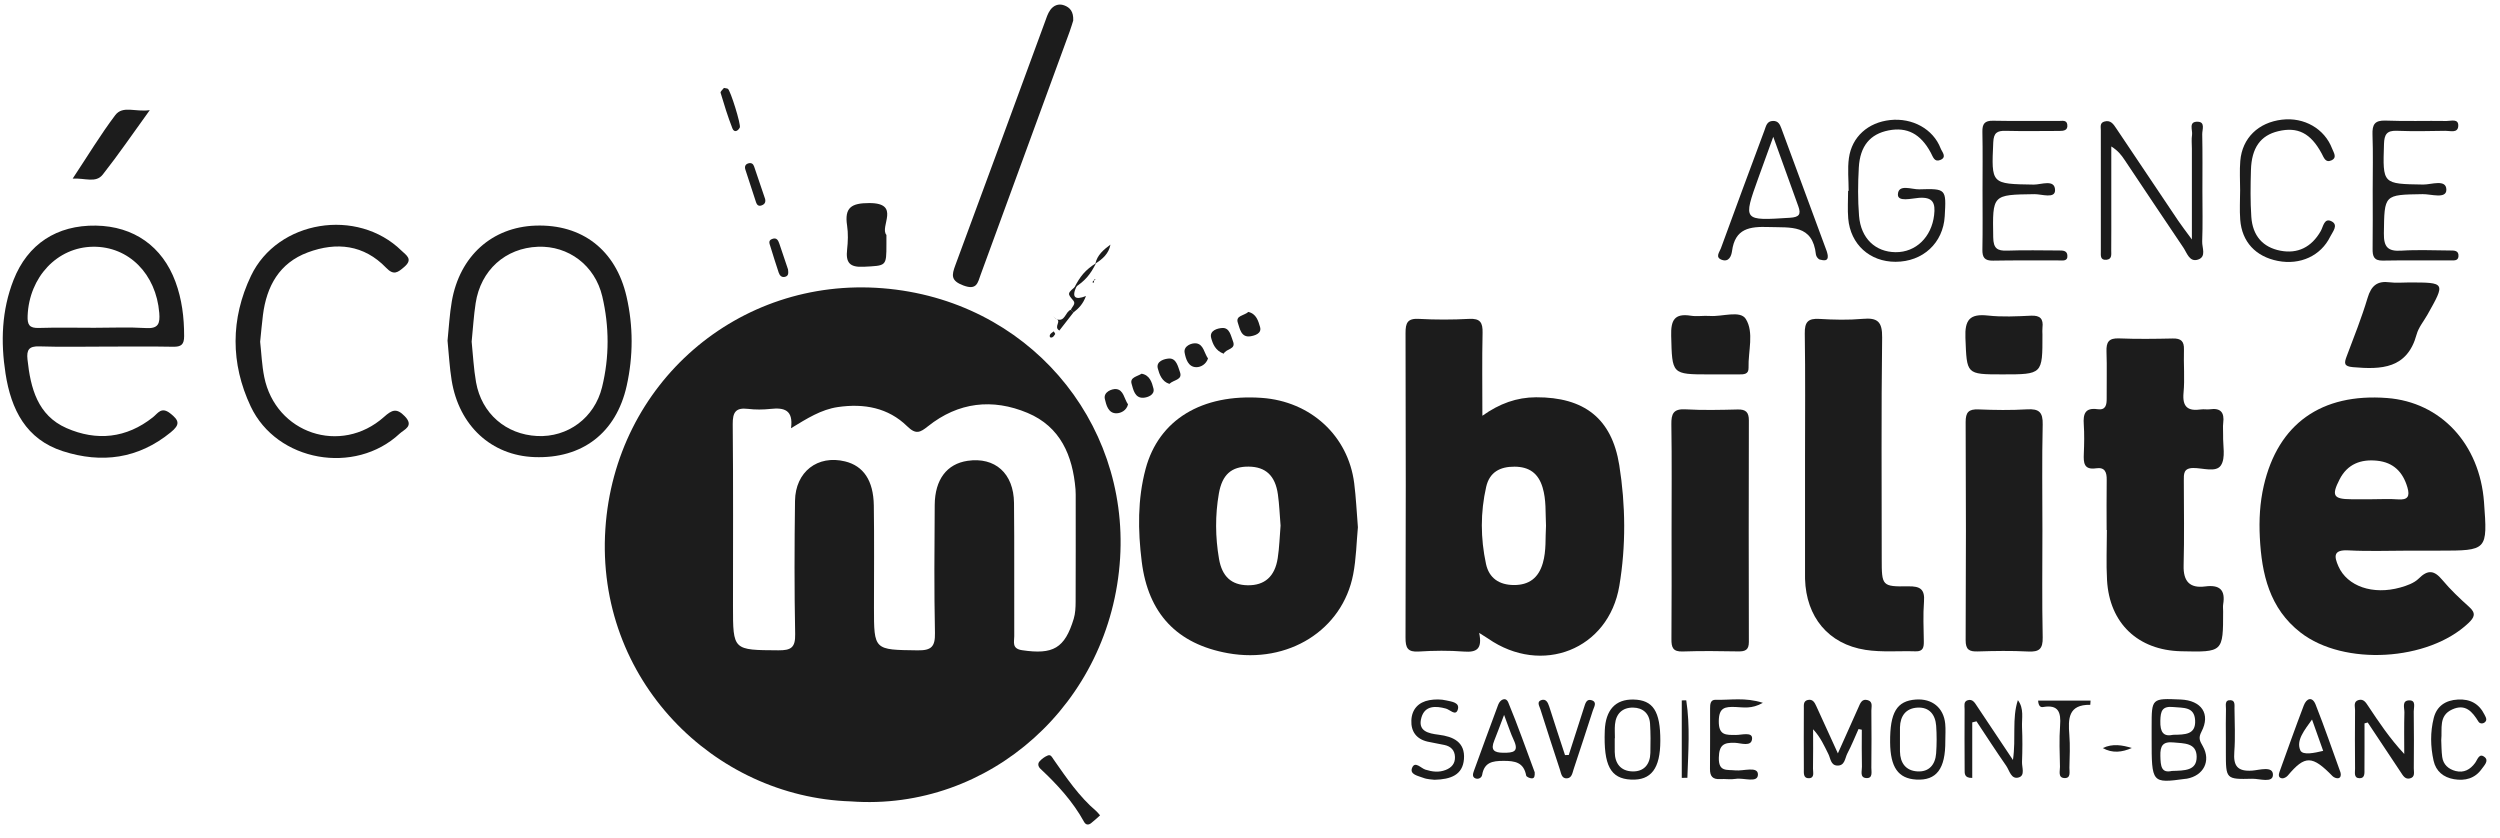 <svg width="100%" viewBox="0 0 167 56" fill="none" xmlns="http://www.w3.org/2000/svg">
<path d="M56.833 53.533C47.69 53.241 39.775 45.396 40.439 35.328C41.079 25.612 49.304 18.48 58.965 19.255C68.608 20.028 75.396 28.066 74.823 37.287C74.22 46.993 66.065 54.217 56.833 53.533ZM52.84 28.605C53.007 27.364 52.362 27.219 51.474 27.315C50.977 27.368 50.464 27.374 49.969 27.313C49.137 27.212 48.938 27.546 48.946 28.344C48.985 32.391 48.964 36.438 48.964 40.486C48.964 43.453 48.964 43.422 52.001 43.441C52.842 43.446 53.135 43.26 53.117 42.362C53.058 39.395 53.068 36.426 53.107 33.459C53.133 31.51 54.623 30.373 56.451 30.822C57.674 31.122 58.345 32.091 58.371 33.762C58.405 36.036 58.38 38.31 58.381 40.584C58.381 43.443 58.381 43.405 61.3 43.443C62.219 43.456 62.473 43.195 62.455 42.285C62.396 39.434 62.418 36.581 62.439 33.729C62.452 32.026 63.254 30.987 64.633 30.783C66.464 30.513 67.715 31.615 67.736 33.598C67.767 36.565 67.74 39.533 67.752 42.501C67.753 42.882 67.579 43.33 68.272 43.433C70.347 43.742 71.124 43.311 71.725 41.334C71.834 40.975 71.85 40.578 71.852 40.199C71.863 37.925 71.857 35.651 71.857 33.376C71.856 33.145 71.863 32.913 71.844 32.683C71.655 30.433 70.84 28.506 68.639 27.582C66.299 26.6 64.013 26.861 61.99 28.474C61.465 28.893 61.183 29.046 60.6 28.475C59.331 27.232 57.714 26.94 55.98 27.19C54.85 27.353 53.91 27.956 52.84 28.605Z" fill="#1C1C1C"/>
<path d="M98.808 42.276C99.037 43.361 98.632 43.59 97.789 43.525C96.79 43.447 95.777 43.458 94.776 43.522C94.026 43.571 93.887 43.274 93.889 42.596C93.911 35.811 93.91 29.027 93.89 22.242C93.888 21.573 94.02 21.259 94.777 21.301C95.895 21.363 97.021 21.361 98.139 21.301C98.887 21.261 99.052 21.553 99.036 22.236C98.996 24.007 99.023 25.779 99.023 27.772C100.175 26.955 101.316 26.543 102.612 26.538C105.806 26.529 107.668 27.936 108.168 31.076C108.593 33.747 108.618 36.472 108.171 39.135C107.456 43.4 102.988 45.141 99.407 42.658C99.285 42.573 99.156 42.497 98.808 42.276ZM103.273 35.117C103.23 34.241 103.295 33.395 103.045 32.562C102.759 31.609 102.148 31.18 101.172 31.174C100.205 31.167 99.502 31.539 99.278 32.517C98.887 34.228 98.896 35.954 99.264 37.667C99.471 38.631 100.158 39.072 101.121 39.08C102.135 39.087 102.776 38.61 103.062 37.609C103.302 36.773 103.221 35.927 103.273 35.117Z" fill="#1C1C1C"/>
<path d="M160.94 36.783C159.588 36.783 158.233 36.839 156.886 36.765C155.869 36.709 155.901 37.143 156.21 37.838C156.798 39.16 158.501 39.76 160.339 39.246C160.776 39.123 161.264 38.952 161.571 38.647C162.188 38.033 162.61 38.096 163.147 38.74C163.688 39.388 164.31 39.976 164.941 40.542C165.414 40.967 165.296 41.238 164.886 41.626C162.209 44.162 156.579 44.507 153.677 42.254C151.604 40.645 151.078 38.346 150.956 35.891C150.898 34.733 150.958 33.584 151.219 32.45C152.173 28.31 155.068 26.251 159.461 26.588C163.046 26.863 165.646 29.658 165.932 33.543C166.17 36.782 166.17 36.782 162.91 36.783C162.253 36.783 161.597 36.783 160.94 36.783ZM158.444 33.349C159.023 33.349 159.604 33.314 160.179 33.358C160.841 33.41 160.992 33.162 160.815 32.556C160.514 31.529 159.885 30.89 158.796 30.776C157.704 30.662 156.811 30.995 156.285 32.021C155.728 33.107 155.869 33.342 157.055 33.349C157.518 33.352 157.981 33.35 158.444 33.349Z" fill="#1C1C1C"/>
<path d="M90.708 35.22C90.612 36.23 90.596 37.318 90.392 38.37C89.673 42.099 86.049 44.354 82.03 43.634C78.623 43.023 76.699 40.987 76.267 37.513C76.009 35.436 75.983 33.356 76.527 31.321C77.407 28.034 80.288 26.297 84.28 26.578C87.548 26.808 90.056 29.106 90.46 32.274C90.581 33.227 90.624 34.189 90.708 35.22ZM85.542 35.11C85.484 34.407 85.46 33.713 85.364 33.029C85.189 31.772 84.548 31.183 83.416 31.17C82.259 31.157 81.64 31.706 81.42 32.969C81.167 34.423 81.18 35.881 81.43 37.333C81.635 38.521 82.266 39.081 83.351 39.096C84.475 39.111 85.163 38.516 85.352 37.283C85.463 36.563 85.482 35.829 85.542 35.11Z" fill="#1C1C1C"/>
<path d="M140.723 35.405C140.723 34.287 140.711 33.169 140.728 32.051C140.736 31.546 140.607 31.195 140.022 31.282C139.195 31.405 139.175 30.907 139.199 30.31C139.226 29.655 139.24 28.997 139.196 28.344C139.148 27.652 139.282 27.216 140.116 27.335C140.669 27.414 140.73 27.041 140.726 26.609C140.716 25.568 140.752 24.526 140.714 23.486C140.691 22.861 140.858 22.577 141.55 22.605C142.747 22.654 143.947 22.637 145.146 22.611C145.695 22.6 145.905 22.798 145.888 23.351C145.857 24.314 145.95 25.286 145.86 26.241C145.77 27.205 146.168 27.475 147.036 27.349C147.225 27.321 147.426 27.368 147.615 27.341C148.34 27.234 148.6 27.553 148.511 28.25C148.477 28.515 148.513 28.789 148.504 29.059C148.482 29.746 148.683 30.582 148.361 31.08C148.035 31.585 147.145 31.255 146.506 31.263C145.848 31.271 145.878 31.668 145.879 32.109C145.882 33.998 145.916 35.888 145.866 37.776C145.838 38.835 146.277 39.31 147.307 39.174C148.271 39.048 148.668 39.402 148.508 40.366C148.483 40.517 148.505 40.674 148.505 40.828C148.505 43.569 148.505 43.569 145.697 43.504C142.817 43.437 140.913 41.636 140.75 38.759C140.687 37.644 140.739 36.523 140.739 35.405H140.723Z" fill="#1C1C1C"/>
<path d="M120.576 30.589C120.576 27.818 120.602 25.046 120.559 22.275C120.547 21.513 120.774 21.257 121.536 21.303C122.498 21.362 123.472 21.385 124.429 21.299C125.426 21.21 125.74 21.492 125.727 22.546C125.664 27.472 125.698 32.399 125.699 37.325C125.699 39.142 125.712 39.193 127.477 39.167C128.271 39.155 128.589 39.36 128.523 40.192C128.454 41.072 128.499 41.962 128.511 42.847C128.517 43.239 128.464 43.526 127.963 43.509C126.846 43.472 125.708 43.582 124.613 43.411C122.131 43.025 120.65 41.211 120.577 38.672C120.575 38.595 120.576 38.518 120.576 38.441C120.576 35.824 120.576 33.206 120.576 30.589Z" fill="#1C1C1C"/>
<path d="M111.661 35.524C111.661 33.135 111.684 30.745 111.647 28.356C111.636 27.638 111.781 27.298 112.594 27.344C113.75 27.41 114.913 27.383 116.071 27.353C116.623 27.338 116.825 27.538 116.824 28.085C116.812 33.017 116.811 37.95 116.824 42.883C116.825 43.415 116.585 43.522 116.117 43.514C114.881 43.492 113.642 43.475 112.407 43.519C111.751 43.543 111.647 43.251 111.652 42.692C111.673 40.303 111.661 37.913 111.661 35.524Z" fill="#1C1C1C"/>
<path d="M136.433 35.409C136.433 37.797 136.401 40.186 136.452 42.574C136.468 43.349 136.221 43.56 135.477 43.521C134.36 43.463 133.236 43.481 132.117 43.516C131.543 43.534 131.302 43.399 131.305 42.759C131.33 37.905 131.33 33.052 131.305 28.198C131.302 27.538 131.506 27.321 132.163 27.348C133.243 27.393 134.329 27.409 135.407 27.344C136.208 27.296 136.472 27.533 136.452 28.36C136.397 30.708 136.433 33.059 136.433 35.409Z" fill="#1C1C1C"/>
<path d="M7.037 23.153C5.567 23.153 4.097 23.188 2.629 23.138C1.929 23.114 1.769 23.376 1.836 24.009C2.039 25.923 2.51 27.747 4.441 28.596C6.45 29.478 8.441 29.284 10.22 27.87C10.553 27.604 10.774 27.15 11.365 27.608C11.988 28.092 12.034 28.367 11.404 28.88C9.229 30.655 6.789 30.97 4.205 30.142C1.733 29.349 0.741 27.35 0.37 24.96C0.039 22.833 0.109 20.73 0.905 18.701C1.848 16.301 3.797 15.029 6.408 15.071C8.931 15.112 10.844 16.453 11.72 18.82C12.153 19.989 12.301 21.205 12.3 22.452C12.3 23.017 12.104 23.173 11.562 23.163C10.054 23.134 8.545 23.153 7.037 23.153ZM6.289 21.896C7.444 21.896 8.602 21.844 9.753 21.914C10.588 21.965 10.695 21.608 10.639 20.903C10.43 18.306 8.603 16.455 6.22 16.482C3.819 16.509 1.947 18.51 1.845 21.099C1.821 21.698 1.966 21.927 2.594 21.907C3.825 21.868 5.057 21.896 6.289 21.896Z" fill="#1C1C1C"/>
<path d="M29.895 22.757C29.986 21.883 30.03 20.995 30.181 20.126C30.709 17.104 32.87 15.17 35.775 15.071C38.882 14.965 41.136 16.694 41.852 19.808C42.306 21.784 42.303 23.79 41.864 25.767C41.163 28.924 38.889 30.652 35.7 30.534C32.827 30.429 30.663 28.442 30.171 25.412C30.029 24.541 29.985 23.654 29.895 22.757ZM31.506 22.823C31.598 23.703 31.64 24.629 31.8 25.535C32.172 27.624 33.794 29.022 35.883 29.126C37.917 29.227 39.711 27.925 40.217 25.865C40.711 23.857 40.705 21.812 40.233 19.802C39.746 17.725 37.971 16.406 35.938 16.483C33.764 16.565 32.111 18.045 31.773 20.253C31.645 21.087 31.596 21.933 31.506 22.823Z" fill="#1C1C1C"/>
<path d="M17.378 22.83C17.461 23.577 17.492 24.392 17.651 25.182C18.413 28.959 22.772 30.419 25.654 27.849C26.18 27.38 26.49 27.238 27.037 27.804C27.68 28.469 26.998 28.685 26.702 28.962C23.711 31.759 18.492 30.847 16.747 27.149C15.395 24.281 15.399 21.29 16.765 18.428C18.544 14.702 23.872 13.858 26.823 16.747C27.136 17.053 27.614 17.308 27.005 17.83C26.571 18.203 26.304 18.418 25.795 17.889C24.311 16.346 22.479 16.146 20.562 16.86C18.663 17.566 17.809 19.112 17.565 21.042C17.493 21.615 17.444 22.191 17.378 22.83Z" fill="#1C1C1C"/>
<path d="M71.691 1.372C71.641 1.528 71.558 1.822 71.453 2.108C69.473 7.519 67.488 12.929 65.511 18.34C65.31 18.89 65.257 19.407 64.355 19.07C63.504 18.752 63.57 18.384 63.816 17.719C65.82 12.317 67.8 6.906 69.79 1.498C69.895 1.211 69.985 0.903 70.161 0.662C70.373 0.371 70.703 0.219 71.08 0.355C71.48 0.5 71.717 0.777 71.691 1.372Z" fill="#1C1C1C"/>
<path d="M160.909 18.868C163.366 18.868 163.365 18.868 162.15 21.026C161.904 21.462 161.558 21.872 161.43 22.341C160.801 24.644 159.073 24.691 157.175 24.526C156.562 24.473 156.586 24.257 156.757 23.804C157.246 22.508 157.761 21.216 158.158 19.891C158.4 19.085 158.8 18.748 159.634 18.858C160.052 18.913 160.484 18.868 160.909 18.868Z" fill="#1C1C1C"/>
<path d="M114.203 25.01C111.655 25.01 111.701 25.008 111.635 22.422C111.609 21.4 111.846 20.914 112.948 21.09C113.36 21.156 113.794 21.075 114.215 21.106C115.043 21.168 116.243 20.71 116.618 21.305C117.184 22.204 116.771 23.462 116.803 24.567C116.817 25.012 116.485 25.011 116.165 25.01C115.511 25.008 114.857 25.01 114.203 25.01Z" fill="#1C1C1C"/>
<path d="M146.418 15.997V9.935C146.418 9.626 146.381 9.313 146.428 9.012C146.478 8.688 146.171 8.112 146.807 8.131C147.331 8.146 147.103 8.668 147.109 8.962C147.136 10.233 147.121 11.505 147.121 12.776C147.121 13.894 147.15 15.012 147.106 16.128C147.089 16.54 147.404 17.148 146.832 17.339C146.256 17.532 146.094 16.902 145.851 16.543C144.532 14.597 143.234 12.637 141.925 10.684C141.715 10.37 141.489 10.066 141.034 9.783C141.034 11.174 141.034 12.565 141.034 13.956C141.034 14.881 141.039 15.805 141.03 16.73C141.028 16.984 141.1 17.317 140.707 17.353C140.279 17.393 140.336 17.049 140.336 16.795C140.33 14.097 140.33 11.4 140.335 8.704C140.335 8.49 140.257 8.216 140.56 8.123C140.993 7.991 141.181 8.299 141.378 8.594C142.75 10.644 144.123 12.693 145.501 14.739C145.725 15.073 145.974 15.39 146.418 15.997Z" fill="#1C1C1C"/>
<path d="M133.759 25.009C131.319 25.009 131.388 25.006 131.29 22.569C131.242 21.367 131.578 20.945 132.791 21.078C133.74 21.183 134.712 21.133 135.671 21.088C136.295 21.059 136.506 21.308 136.437 21.889C136.419 22.04 136.434 22.195 136.435 22.348C136.441 25.009 136.441 25.009 133.759 25.009Z" fill="#1C1C1C"/>
<path d="M123.49 12.751C123.49 12.02 123.408 11.278 123.507 10.56C123.706 9.132 124.79 8.181 126.255 8.02C127.747 7.857 129.137 8.617 129.635 9.914C129.722 10.142 130.082 10.501 129.607 10.688C129.214 10.843 129.129 10.485 128.977 10.201C128.299 8.935 127.388 8.47 126.158 8.711C124.932 8.951 124.252 9.742 124.169 11.189C124.107 12.263 124.099 13.349 124.184 14.421C124.304 15.926 125.277 16.834 126.628 16.846C127.986 16.857 129.026 15.832 129.199 14.371C129.294 13.57 129.132 13.146 128.181 13.216C127.705 13.251 126.763 13.508 126.78 12.992C126.803 12.265 127.704 12.662 128.201 12.647C130.012 12.59 130.013 12.624 129.908 14.443C129.804 16.23 128.45 17.485 126.624 17.488C124.905 17.491 123.61 16.327 123.462 14.599C123.409 13.987 123.453 13.367 123.453 12.751C123.465 12.751 123.478 12.751 123.49 12.751Z" fill="#1C1C1C"/>
<path d="M158.496 12.693C158.496 11.461 158.528 10.227 158.483 8.997C158.458 8.318 158.627 8.026 159.373 8.056C160.723 8.111 162.076 8.059 163.428 8.082C163.72 8.087 164.249 7.895 164.211 8.43C164.177 8.912 163.666 8.733 163.354 8.739C162.272 8.76 161.19 8.778 160.11 8.737C159.439 8.711 159.272 8.979 159.251 9.614C159.164 12.308 159.144 12.283 161.863 12.328C162.408 12.337 163.415 11.94 163.417 12.674C163.418 13.312 162.39 12.96 161.836 12.969C159.237 13.011 159.279 12.989 159.243 15.586C159.23 16.507 159.511 16.803 160.418 16.744C161.495 16.675 162.58 16.726 163.661 16.733C163.928 16.734 164.253 16.719 164.227 17.117C164.205 17.444 163.908 17.393 163.693 17.394C162.187 17.401 160.68 17.38 159.174 17.408C158.572 17.419 158.483 17.117 158.49 16.621C158.509 15.312 158.496 14.002 158.496 12.693Z" fill="#1C1C1C"/>
<path d="M122.092 17.046C122.149 17.481 121.812 17.397 121.57 17.341C121.459 17.316 121.318 17.132 121.305 17.008C121.087 14.969 119.616 15.216 118.173 15.166C116.875 15.121 115.901 15.253 115.698 16.779C115.656 17.091 115.496 17.525 115.019 17.357C114.549 17.19 114.866 16.834 114.953 16.594C115.913 13.958 116.89 11.329 117.869 8.7C117.972 8.424 118.022 8.086 118.439 8.078C118.786 8.071 118.898 8.313 118.993 8.57C120.007 11.308 121.018 14.048 122.028 16.788C122.055 16.86 122.066 16.937 122.092 17.046ZM118.454 9.138C118.058 10.229 117.755 11.056 117.458 11.886C116.425 14.765 116.425 14.748 119.579 14.546C120.186 14.506 120.323 14.319 120.128 13.782C119.591 12.308 119.063 10.83 118.454 9.138Z" fill="#1C1C1C"/>
<path d="M132.433 12.735C132.433 11.426 132.451 10.116 132.424 8.807C132.413 8.273 132.574 8.053 133.142 8.065C134.609 8.095 136.077 8.071 137.544 8.079C137.755 8.08 138.056 7.999 138.096 8.328C138.144 8.713 137.855 8.747 137.566 8.747C136.368 8.748 135.17 8.771 133.974 8.74C133.402 8.726 133.178 8.876 133.15 9.504C133.022 12.31 132.999 12.286 135.855 12.331C136.349 12.338 137.266 11.944 137.278 12.699C137.288 13.298 136.38 12.964 135.903 12.97C133.072 13.01 133.1 12.99 133.147 15.855C133.159 16.589 133.409 16.768 134.088 16.742C135.245 16.698 136.405 16.731 137.563 16.732C137.802 16.732 138.066 16.742 138.099 17.039C138.146 17.476 137.787 17.396 137.54 17.397C136.073 17.406 134.604 17.381 133.137 17.411C132.564 17.423 132.414 17.191 132.424 16.663C132.45 15.354 132.433 14.044 132.433 12.735Z" fill="#1C1C1C"/>
<path d="M149.64 12.712C149.641 12.057 149.596 11.399 149.651 10.749C149.779 9.22 150.859 8.178 152.441 7.993C153.924 7.819 155.28 8.6 155.786 9.928C155.888 10.196 156.146 10.535 155.728 10.717C155.337 10.888 155.236 10.527 155.085 10.248C154.352 8.889 153.483 8.455 152.186 8.764C151.005 9.046 150.405 9.87 150.363 11.365C150.334 12.404 150.318 13.448 150.388 14.484C150.476 15.766 151.172 16.521 152.326 16.746C153.482 16.971 154.411 16.514 155.025 15.436C155.198 15.134 155.255 14.519 155.763 14.792C156.222 15.04 155.814 15.491 155.662 15.801C155.031 17.094 153.648 17.72 152.161 17.43C150.678 17.14 149.758 16.156 149.647 14.676C149.598 14.024 149.639 13.367 149.64 12.712Z" fill="#1C1C1C"/>
<path d="M124.149 48.699C123.905 49.242 123.685 49.798 123.407 50.323C123.241 50.636 123.246 51.162 122.726 51.14C122.289 51.121 122.282 50.66 122.135 50.369C121.859 49.822 121.619 49.257 121.115 48.714C121.115 49.593 121.125 50.471 121.108 51.35C121.104 51.587 121.234 51.971 120.833 51.985C120.448 51.998 120.498 51.63 120.497 51.374C120.489 50.026 120.491 48.678 120.497 47.329C120.498 47.109 120.453 46.833 120.754 46.76C121.097 46.677 121.222 46.935 121.338 47.19C121.777 48.155 122.218 49.119 122.77 50.326C123.301 49.137 123.716 48.204 124.135 47.273C124.26 46.997 124.362 46.645 124.775 46.773C125.126 46.881 125.005 47.219 125.007 47.466C125.019 48.737 125.02 50.009 125.006 51.28C125.003 51.555 125.126 52.012 124.656 51.974C124.22 51.939 124.384 51.492 124.377 51.216C124.356 50.393 124.369 49.57 124.369 48.746C124.296 48.731 124.222 48.715 124.149 48.699Z" fill="#1C1C1C"/>
<path d="M157.949 48.322C157.949 49.34 157.954 50.357 157.946 51.375C157.944 51.632 157.992 51.995 157.611 51.985C157.22 51.974 157.32 51.599 157.318 51.354C157.307 50.048 157.305 48.741 157.318 47.435C157.321 47.195 157.186 46.86 157.561 46.76C157.886 46.673 158.038 46.926 158.189 47.153C158.907 48.235 159.626 49.316 160.604 50.365C160.604 49.44 160.587 48.514 160.614 47.59C160.623 47.293 160.414 46.78 160.957 46.784C161.407 46.788 161.234 47.255 161.238 47.522C161.257 48.79 161.252 50.058 161.241 51.326C161.239 51.572 161.349 51.909 160.982 51.998C160.654 52.078 160.513 51.797 160.365 51.575C159.629 50.472 158.897 49.367 158.163 48.262C158.092 48.282 158.02 48.302 157.949 48.322Z" fill="#1C1C1C"/>
<path d="M59.213 15.694C59.213 16.002 59.213 16.154 59.213 16.308C59.213 17.809 59.209 17.739 57.695 17.82C56.741 17.869 56.49 17.532 56.587 16.666C56.646 16.137 56.664 15.586 56.585 15.063C56.402 13.857 56.879 13.566 58.066 13.565C60.201 13.56 58.738 15.148 59.213 15.694Z" fill="#1C1C1C"/>
<path d="M143.729 49.353C143.729 49.084 143.729 48.814 143.729 48.545C143.729 46.641 143.729 46.641 145.671 46.727C147.059 46.788 147.682 47.69 147.058 48.878C146.826 49.32 146.959 49.507 147.153 49.856C147.702 50.84 147.196 51.811 146.084 52.016C146.047 52.023 146.008 52.023 145.969 52.028C143.741 52.331 143.729 52.317 143.729 49.353ZM145.082 51.499C145.921 51.471 146.751 51.496 146.737 50.543C146.723 49.61 145.893 49.664 145.199 49.595C144.466 49.521 144.295 49.824 144.313 50.504C144.331 51.162 144.364 51.665 145.082 51.499ZM145.172 49.084C145.958 49.072 146.685 49.081 146.635 48.123C146.586 47.19 145.842 47.299 145.188 47.231C144.427 47.151 144.326 47.497 144.31 48.152C144.291 48.908 144.514 49.233 145.172 49.084Z" fill="#1C1C1C"/>
<path d="M4.854 11.931C5.868 10.402 6.714 8.998 7.696 7.696C8.201 7.025 9.055 7.501 10.005 7.357C8.88 8.912 7.919 10.323 6.864 11.661C6.4 12.25 5.679 11.882 4.854 11.931Z" fill="#1C1C1C"/>
<path d="M131.746 48.256V51.965C131.202 51.977 131.24 51.66 131.238 51.41C131.228 50.062 131.229 48.714 131.235 47.367C131.236 47.151 131.153 46.862 131.444 46.775C131.771 46.676 131.916 46.945 132.067 47.173C132.823 48.309 133.582 49.444 134.465 50.767C134.68 49.28 134.39 47.999 134.794 46.769C135.224 47.336 135.044 47.982 135.072 48.588C135.106 49.356 135.101 50.128 135.071 50.897C135.057 51.255 135.29 51.795 134.861 51.93C134.342 52.093 134.236 51.472 134.013 51.153C133.332 50.177 132.688 49.175 132.029 48.184C131.935 48.208 131.84 48.232 131.746 48.256Z" fill="#1C1C1C"/>
<path d="M156.345 51.599C156.392 51.761 156.367 51.943 156.212 51.983C156.097 52.013 155.905 51.939 155.815 51.847C154.45 50.448 153.975 50.442 152.824 51.808C152.739 51.909 152.563 52.007 152.443 51.993C152.178 51.96 152.207 51.739 152.274 51.554C152.807 50.075 153.332 48.593 153.892 47.125C154.077 46.638 154.463 46.51 154.683 47.065C155.276 48.561 155.796 50.086 156.345 51.599ZM154.443 48.063C153.943 48.77 153.37 49.45 153.66 50.118C153.816 50.475 154.61 50.295 155.188 50.158C154.918 49.4 154.681 48.731 154.443 48.063Z" fill="#1C1C1C"/>
<path d="M117.76 46.949C117.002 47.38 116.45 47.245 115.93 47.227C115.225 47.203 114.822 47.258 114.815 48.175C114.808 49.136 115.29 49.093 115.954 49.096C116.335 49.099 117.055 48.873 117.04 49.328C117.021 49.917 116.293 49.635 115.901 49.62C115.139 49.589 114.836 49.767 114.818 50.618C114.798 51.58 115.357 51.401 115.926 51.462C116.461 51.517 117.431 51.163 117.43 51.736C117.43 52.337 116.472 51.937 115.944 52.028C115.607 52.086 115.251 52.02 114.906 52.042C114.404 52.075 114.221 51.849 114.227 51.364C114.241 50.02 114.231 48.675 114.234 47.331C114.235 47.057 114.241 46.731 114.614 46.745C115.577 46.776 116.561 46.566 117.76 46.949Z" fill="#1C1C1C"/>
<path d="M110.91 49.483C110.907 51.336 110.299 52.141 108.949 52.077C107.582 52.012 107.112 51.133 107.199 48.803C107.251 47.422 107.914 46.703 109.113 46.729C110.425 46.757 110.913 47.505 110.91 49.483ZM107.876 49.314C107.872 49.314 107.868 49.314 107.864 49.314C107.864 49.621 107.862 49.928 107.865 50.234C107.873 51.01 108.273 51.505 109.036 51.53C109.814 51.556 110.227 51.063 110.245 50.291C110.261 49.64 110.264 48.987 110.223 48.337C110.18 47.656 109.739 47.275 109.09 47.267C108.383 47.258 107.947 47.67 107.881 48.394C107.853 48.698 107.876 49.007 107.876 49.314Z" fill="#1C1C1C"/>
<path d="M102.518 51.587C102.53 51.819 102.513 51.999 102.321 51.995C102.191 51.993 101.965 51.894 101.949 51.807C101.786 50.927 101.209 50.823 100.431 50.826C99.691 50.828 99.151 50.923 99.007 51.763C98.972 51.967 98.743 52.075 98.551 51.993C98.332 51.9 98.387 51.688 98.456 51.5C98.996 50.024 99.527 48.545 100.08 47.073C100.211 46.725 100.589 46.529 100.753 46.924C101.399 48.48 101.954 50.073 102.518 51.587ZM100.473 47.755C100.167 48.557 99.999 49.021 99.814 49.478C99.566 50.093 99.786 50.28 100.422 50.284C101.082 50.288 101.49 50.23 101.116 49.43C100.91 48.992 100.765 48.525 100.473 47.755Z" fill="#1C1C1C"/>
<path d="M129.947 49.499C129.961 51.359 129.357 52.153 128.004 52.075C126.799 52.005 126.274 51.256 126.26 49.587C126.244 47.589 126.705 46.821 127.973 46.729C129.064 46.65 129.837 47.275 129.941 48.352C129.978 48.731 129.947 49.116 129.947 49.499ZM126.917 49.394C126.917 49.663 126.913 49.932 126.918 50.201C126.932 50.965 127.306 51.48 128.074 51.529C128.863 51.58 129.279 51.076 129.334 50.324C129.378 49.714 129.379 49.096 129.336 48.486C129.282 47.738 128.878 47.224 128.085 47.269C127.315 47.312 126.937 47.822 126.918 48.586C126.911 48.855 126.917 49.124 126.917 49.394Z" fill="#1C1C1C"/>
<path d="M95.823 52.089C95.668 52.065 95.345 52.068 95.068 51.957C94.742 51.828 94.135 51.741 94.334 51.278C94.529 50.824 94.925 51.322 95.217 51.412C95.676 51.555 96.111 51.613 96.57 51.434C96.974 51.276 97.207 51 97.192 50.563C97.178 50.12 96.921 49.859 96.496 49.766C96.119 49.683 95.737 49.626 95.362 49.541C94.609 49.368 94.247 48.856 94.279 48.119C94.31 47.378 94.754 46.903 95.481 46.771C95.853 46.704 96.263 46.703 96.627 46.791C96.954 46.87 97.556 46.916 97.371 47.429C97.225 47.834 96.852 47.405 96.588 47.333C95.893 47.145 95.19 47.126 94.954 47.921C94.681 48.841 95.409 48.994 96.106 49.08C97.08 49.201 97.883 49.573 97.792 50.712C97.707 51.765 96.916 52.063 95.823 52.089Z" fill="#1C1C1C"/>
<path d="M163.075 49.443C163.093 49.796 163.087 50.184 163.139 50.563C163.209 51.077 163.561 51.382 164.038 51.504C164.585 51.645 165.014 51.405 165.335 50.966C165.503 50.737 165.607 50.273 165.978 50.577C166.275 50.82 165.937 51.143 165.774 51.372C165.324 52.006 164.662 52.175 163.931 52.051C163.227 51.932 162.721 51.525 162.563 50.815C162.353 49.869 162.336 48.903 162.574 47.963C162.777 47.16 163.367 46.774 164.188 46.729C165.003 46.683 165.606 47.007 165.968 47.746C166.05 47.914 166.177 48.102 165.972 48.259C165.839 48.361 165.645 48.342 165.562 48.207C165.153 47.54 164.692 46.986 163.804 47.392C162.884 47.812 163.153 48.677 163.075 49.443Z" fill="#1C1C1C"/>
<path d="M104.794 50.432C105.134 49.374 105.473 48.315 105.814 47.258C105.896 47.003 105.971 46.662 106.323 46.776C106.711 46.901 106.475 47.232 106.405 47.454C105.987 48.77 105.546 50.079 105.116 51.392C105.033 51.646 104.997 51.968 104.673 51.993C104.315 52.019 104.285 51.66 104.207 51.426C103.758 50.079 103.33 48.724 102.896 47.372C102.83 47.165 102.647 46.892 102.934 46.776C103.253 46.647 103.396 46.906 103.487 47.194C103.83 48.279 104.189 49.358 104.542 50.439C104.626 50.437 104.71 50.434 104.794 50.432Z" fill="#1C1C1C"/>
<path d="M148.688 49.329C148.688 48.674 148.676 48.019 148.695 47.364C148.701 47.128 148.58 46.744 149.012 46.773C149.317 46.794 149.262 47.112 149.264 47.329C149.271 48.292 149.326 49.26 149.252 50.217C149.179 51.155 149.452 51.549 150.456 51.476C150.925 51.441 151.834 51.146 151.833 51.753C151.832 52.333 150.93 52.008 150.442 52.021C148.688 52.067 148.688 52.039 148.688 50.254C148.688 49.945 148.688 49.637 148.688 49.329Z" fill="#1C1C1C"/>
<path d="M73.484 54.466C73.271 54.653 73.085 54.836 72.879 54.992C72.702 55.126 72.53 55.111 72.411 54.893C71.664 53.533 70.628 52.41 69.505 51.358C69.336 51.199 69.311 51.008 69.444 50.858C69.588 50.695 69.783 50.551 69.984 50.469C70.198 50.382 70.267 50.571 70.386 50.741C71.242 51.962 72.078 53.205 73.231 54.184C73.314 54.254 73.377 54.345 73.484 54.466Z" fill="#1C1C1C"/>
<path d="M136.146 46.799H139.651C139.641 46.946 139.635 47.082 139.631 47.082C138.149 47.055 138.148 48.016 138.232 49.092C138.289 49.815 138.255 50.548 138.237 51.275C138.23 51.552 138.354 52.003 137.894 51.974C137.46 51.948 137.611 51.503 137.606 51.227C137.588 50.307 137.545 49.383 137.614 48.469C137.681 47.586 137.513 47.049 136.471 47.23C136.326 47.255 136.17 47.183 136.146 46.799Z" fill="#1C1C1C"/>
<path d="M112.342 51.961V46.786C112.442 46.785 112.542 46.783 112.642 46.781C112.906 48.501 112.774 50.23 112.717 51.957C112.592 51.958 112.467 51.96 112.342 51.961Z" fill="#1C1C1C"/>
<path d="M51.112 13.297C51.164 13.537 51.054 13.667 50.842 13.731C50.651 13.788 50.554 13.664 50.505 13.516C50.261 12.789 50.026 12.06 49.791 11.33C49.72 11.111 49.798 10.952 50.028 10.903C50.198 10.867 50.317 10.949 50.374 11.119C50.619 11.845 50.866 12.571 51.112 13.297Z" fill="#1C1C1C"/>
<path d="M48.36 5.873C48.485 5.9 48.564 5.9 48.623 5.934C48.793 6.031 49.512 8.344 49.419 8.519C49.287 8.769 49.041 8.874 48.924 8.574C48.619 7.797 48.374 6.996 48.135 6.196C48.111 6.114 48.288 5.971 48.36 5.873Z" fill="#1C1C1C"/>
<path d="M75.352 27.012C75.253 27.423 74.875 27.601 74.59 27.608C74.026 27.623 73.896 27.041 73.805 26.656C73.693 26.182 74.278 25.966 74.553 25.99C75.061 26.035 75.094 26.648 75.352 27.012Z" fill="#1C1C1C"/>
<path d="M81.743 23.628C81.191 23.43 81.009 22.966 80.906 22.574C80.774 22.068 81.345 21.929 81.642 21.91C82.146 21.877 82.22 22.441 82.361 22.791C82.588 23.355 81.912 23.273 81.743 23.628Z" fill="#1C1C1C"/>
<path d="M78.115 25.643C77.61 25.489 77.446 25 77.342 24.615C77.207 24.116 77.805 23.965 78.089 23.95C78.585 23.923 78.69 24.494 78.82 24.852C79.016 25.391 78.394 25.362 78.115 25.643Z" fill="#1C1C1C"/>
<path d="M83.388 20.836C83.931 20.963 84.059 21.457 84.173 21.848C84.299 22.281 83.81 22.421 83.521 22.465C82.897 22.56 82.818 21.933 82.69 21.57C82.513 21.067 83.131 21.085 83.388 20.836Z" fill="#1C1C1C"/>
<path d="M52.64 17.997C52.666 18.224 52.691 18.428 52.441 18.492C52.207 18.551 52.079 18.397 52.015 18.205C51.821 17.621 51.637 17.034 51.456 16.446C51.402 16.271 51.304 16.073 51.57 15.966C51.882 15.842 51.983 16.054 52.061 16.279C52.263 16.861 52.455 17.445 52.64 17.997Z" fill="#1C1C1C"/>
<path d="M80.695 23.947C80.567 24.335 80.214 24.531 79.914 24.528C79.361 24.521 79.209 23.955 79.134 23.565C79.047 23.112 79.596 22.901 79.899 22.935C80.4 22.993 80.441 23.593 80.695 23.947Z" fill="#1C1C1C"/>
<path d="M76.259 24.963C76.805 25.058 76.949 25.547 77.05 25.949C77.158 26.378 76.665 26.55 76.387 26.57C75.803 26.61 75.701 26.021 75.589 25.632C75.467 25.204 75.966 25.152 76.259 24.963Z" fill="#1C1C1C"/>
<path d="M71.538 20.69C71.608 20.488 71.888 20.302 71.698 20.078C71.29 19.596 71.272 19.61 71.951 19.049C71.525 19.9 71.84 20.056 72.543 19.774C72.34 20.319 72.049 20.609 71.713 20.863C71.654 20.805 71.597 20.748 71.538 20.69Z" fill="#1C1C1C"/>
<path d="M140.465 49.97C141.118 49.657 141.763 49.77 142.406 49.966C141.754 50.252 141.106 50.333 140.465 49.97Z" fill="#1C1C1C"/>
<path d="M74.178 16.34C74.069 16.931 73.665 17.299 73.174 17.607C73.291 17.037 73.723 16.676 74.178 16.34Z" fill="#1C1C1C"/>
<path d="M70.522 21.299C71.156 21.587 71.148 20.806 71.54 20.689C71.597 20.747 71.656 20.805 71.713 20.863C71.395 21.27 71.078 21.678 70.764 22.081C70.346 21.82 70.963 21.453 70.528 21.293L70.522 21.299Z" fill="#1C1C1C"/>
<path d="M71.754 19.234C72.155 18.457 72.474 18.051 73.221 17.574C72.829 18.344 72.506 18.746 71.754 19.234Z" fill="#1C1C1C"/>
<path d="M70.391 22.135C70.431 22.212 70.501 22.293 70.484 22.32C70.43 22.408 70.356 22.52 70.267 22.542C70.115 22.58 70.091 22.444 70.147 22.347C70.197 22.261 70.302 22.208 70.391 22.135Z" fill="#1C1C1C"/>
<path d="M70.527 21.292C70.47 21.236 70.413 21.181 70.357 21.125C70.411 21.183 70.466 21.241 70.52 21.299L70.527 21.292Z" fill="#1C1C1C"/>
<path d="M73.064 18.741C73.106 18.721 73.145 18.702 73.186 18.682C73.163 18.673 73.132 18.65 73.121 18.658C73.097 18.673 73.084 18.705 73.067 18.73L73.064 18.741Z" fill="#1C1C1C"/>
<path d="M73.067 18.729C73.034 18.768 73 18.808 72.967 18.849C73.136 18.936 73.073 18.811 73.066 18.739L73.067 18.729Z" fill="#1C1C1C"/>
</svg>
